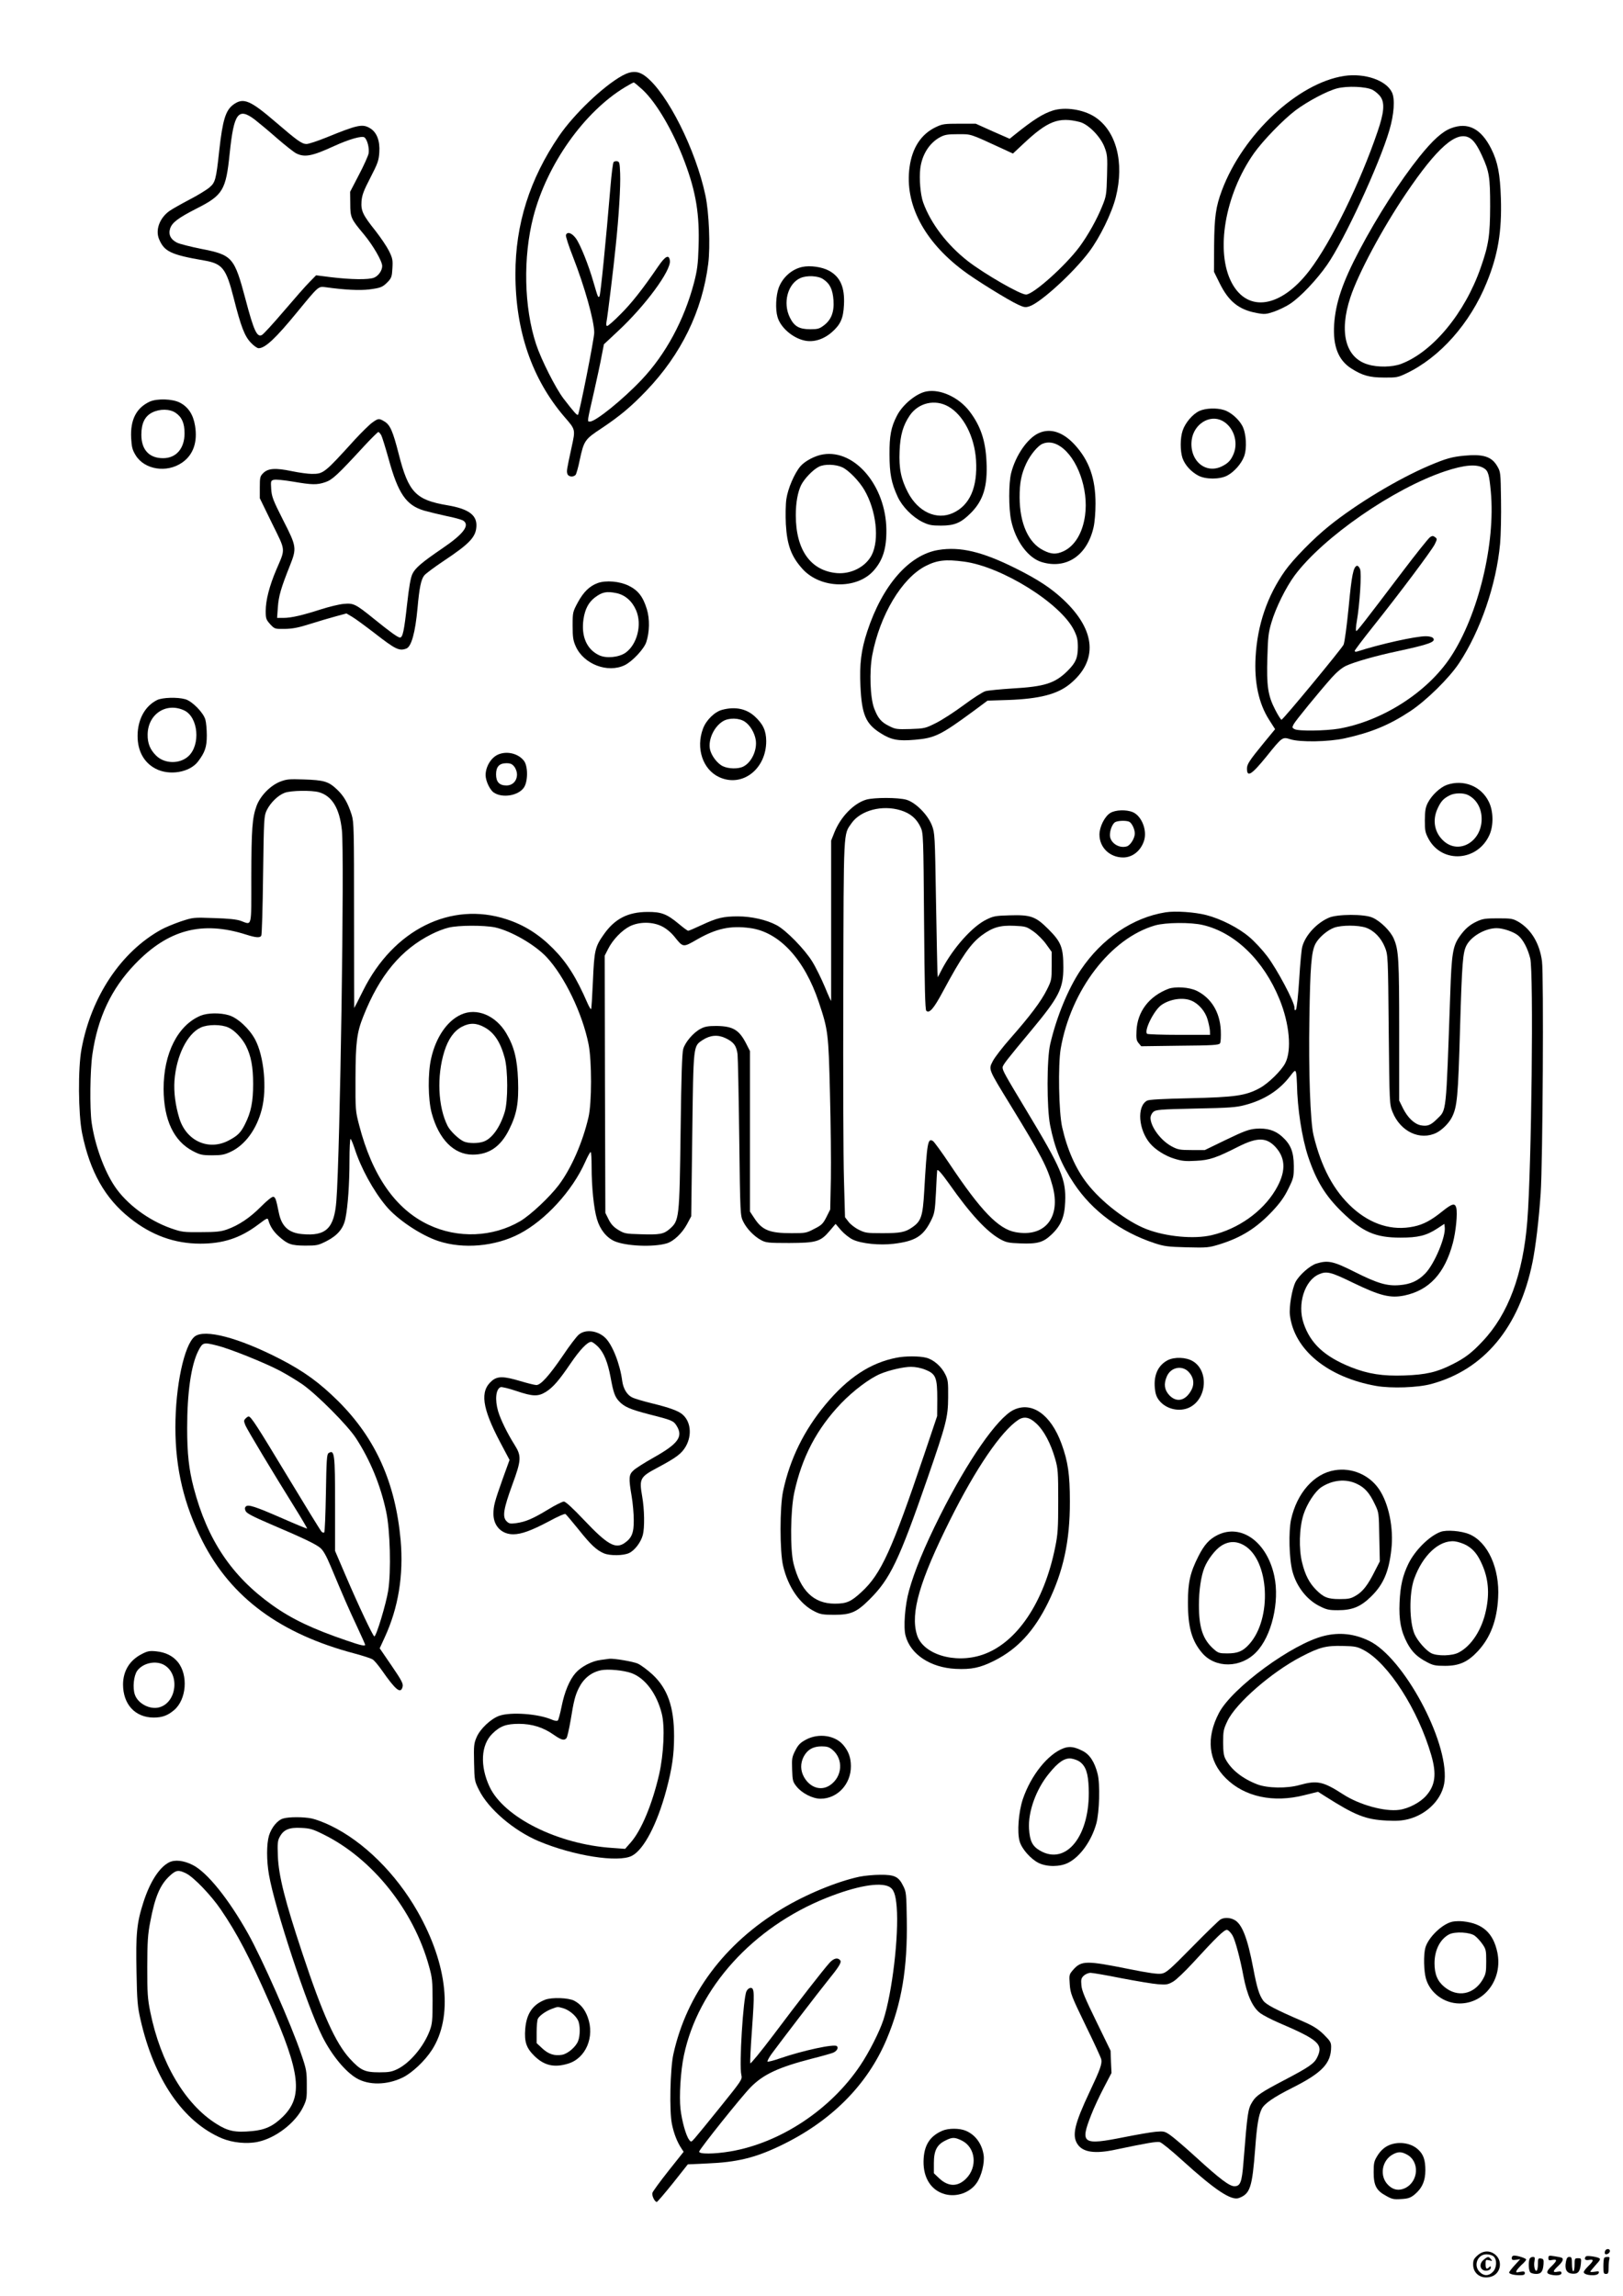 <?xml version="1.0" standalone="no"?>
<!DOCTYPE svg PUBLIC "-//W3C//DTD SVG 20010904//EN"
 "http://www.w3.org/TR/2001/REC-SVG-20010904/DTD/svg10.dtd">
<svg version="1.0" xmlns="http://www.w3.org/2000/svg"
 width="1240pt" height="1754pt" viewBox="0 0 1240 1754"
 preserveAspectRatio="xMidYMid meet">

<g transform="translate(0,1754) scale(0.1,-0.1)"
fill="#000000" stroke="none">
<path d="M4754 16962 c-146 -81 -369 -294 -483 -461 -224 -328 -334 -676 -333
-1056 0 -433 127 -801 374 -1089 86 -99 85 -95 55 -233 -38 -176 -39 -181 -32
-203 7 -23 46 -27 63 -7 5 6 20 57 31 112 32 149 39 159 165 242 145 97 227
166 344 288 267 279 427 608 473 970 17 135 6 391 -21 520 -74 352 -292 785
-458 912 -56 43 -106 44 -178 5z m156 -108 c106 -99 233 -316 320 -548 88
-233 116 -406 107 -656 -4 -129 -10 -174 -35 -271 -75 -284 -216 -546 -401
-741 -142 -150 -350 -318 -393 -318 -23 0 -25 -15 32 235 21 94 47 212 56 263
l18 92 110 103 c206 192 403 459 394 535 -6 51 -34 38 -90 -44 -120 -176 -206
-284 -289 -366 -48 -49 -93 -88 -100 -88 -7 0 -9 11 -5 33 9 49 54 414 70 577
24 226 38 456 34 555 -3 78 -5 90 -22 93 -10 2 -22 0 -28 -6 -5 -5 -16 -90
-24 -188 -34 -409 -76 -830 -84 -838 -11 -11 -11 -10 -46 109 -37 130 -100
287 -134 334 -31 42 -66 54 -76 26 -4 -8 21 -84 54 -168 88 -225 162 -487 162
-578 0 -47 -113 -615 -124 -627 -7 -7 -28 16 -112 125 -60 80 -169 295 -208
413 -93 282 -101 666 -21 975 104 400 388 801 702 990 32 19 61 35 65 35 4 0
34 -25 68 -56z"/>
<path d="M10270 16960 c-354 -54 -773 -445 -934 -873 -47 -125 -58 -204 -60
-421 l-1 -202 43 -87 c69 -140 147 -203 284 -228 59 -11 71 -10 131 10 37 13
94 40 126 62 77 51 201 182 279 294 130 185 402 772 477 1030 36 121 44 239
20 289 -44 93 -208 149 -365 126z m216 -106 c21 -11 49 -35 62 -54 33 -48 26
-122 -23 -265 -133 -392 -356 -846 -521 -1062 -218 -284 -470 -324 -593 -94
-127 239 -53 675 170 991 68 96 223 256 317 327 94 70 241 148 318 168 79 20
219 14 270 -11z"/>
<path d="M1783 16741 c-59 -43 -82 -117 -108 -351 -24 -223 -30 -244 -75 -282
-21 -18 -89 -60 -151 -92 -63 -33 -132 -72 -155 -88 -74 -53 -108 -144 -79
-214 40 -96 91 -120 346 -164 139 -24 167 -61 224 -285 56 -221 84 -293 131
-342 22 -24 49 -43 60 -43 50 0 131 76 297 279 161 196 159 195 215 187 143
-20 258 -26 333 -17 90 12 102 17 144 60 26 28 30 41 33 102 4 62 1 77 -26
132 -17 34 -63 102 -102 152 -98 123 -113 154 -108 227 4 48 16 81 68 181 56
109 64 130 68 193 6 88 -19 153 -70 184 -58 35 -94 28 -334 -70 -67 -27 -136
-50 -152 -50 -35 0 -69 24 -232 164 -199 171 -250 193 -327 137z m164 -115
c32 -25 108 -88 168 -141 61 -53 127 -105 147 -116 65 -33 123 -22 290 55 116
53 215 81 233 66 22 -18 38 -83 31 -123 -4 -19 -37 -93 -74 -163 l-67 -129 1
-90 c0 -106 5 -117 104 -235 70 -84 140 -205 140 -242 0 -34 -28 -75 -62 -89
-41 -17 -177 -15 -333 4 l-110 14 -50 -51 c-28 -28 -116 -128 -197 -223 -81
-95 -156 -177 -167 -182 -37 -20 -62 32 -125 272 -86 323 -100 339 -339 386
-80 16 -163 37 -184 47 -50 25 -68 63 -53 109 15 45 61 80 200 151 204 103
226 141 255 424 32 307 65 352 192 256z"/>
<path d="M8045 16696 c-78 -25 -148 -69 -295 -187 l-36 -29 -130 57 -129 58
-125 0 c-114 0 -130 -2 -180 -26 -112 -53 -181 -158 -201 -307 -38 -280 109
-563 410 -789 86 -66 343 -225 419 -260 46 -21 56 -23 87 -13 86 28 336 257
455 415 83 110 174 296 205 419 67 266 3 508 -162 614 -87 56 -226 77 -318 48z
m205 -88 c65 -17 159 -112 189 -193 21 -55 23 -73 19 -215 -4 -147 -6 -159
-37 -235 -41 -102 -109 -223 -174 -311 -108 -145 -353 -364 -408 -364 -45 0
-317 157 -444 255 -159 124 -284 288 -342 449 -21 59 -31 181 -22 258 13 107
70 197 153 241 34 18 57 22 136 22 103 0 85 6 337 -110 l82 -38 78 73 c188
177 272 209 433 168z"/>
<path d="M11085 16560 c-67 -26 -138 -90 -241 -218 -150 -188 -320 -453 -457
-712 -130 -246 -183 -403 -194 -570 -10 -164 32 -271 130 -334 85 -54 139 -70
252 -70 93 -1 105 1 168 31 258 122 489 383 615 693 87 212 117 392 109 645
-6 186 -24 279 -73 377 -78 156 -179 208 -309 158z m142 -73 c32 -18 60 -58
97 -139 54 -118 61 -161 61 -383 -1 -224 -11 -295 -72 -469 -121 -348 -367
-645 -609 -736 -67 -25 -178 -27 -253 -4 -171 50 -222 246 -134 512 59 180
244 526 424 792 238 352 386 483 486 427z"/>
<path d="M6130 15501 c-80 -17 -150 -79 -180 -158 -22 -59 -27 -164 -10 -223
22 -80 113 -160 205 -181 70 -16 147 8 211 64 66 58 87 105 92 208 7 135 -28
214 -114 261 -53 29 -144 42 -204 29z m160 -94 c51 -34 72 -78 78 -161 6 -90
-17 -149 -74 -192 -33 -25 -46 -29 -103 -29 -85 0 -123 22 -156 89 -56 112
-17 259 80 302 49 22 137 18 175 -9z"/>
<path d="M7079 14550 c-78 -14 -184 -101 -227 -187 -44 -85 -57 -152 -56 -293
0 -148 14 -220 63 -326 35 -75 112 -153 188 -191 50 -24 70 -28 143 -28 103 0
152 21 227 96 96 96 129 205 120 392 -7 162 -46 275 -129 384 -81 107 -223
173 -329 153z m168 -116 c114 -66 198 -228 210 -408 13 -208 -47 -346 -177
-405 -124 -56 -265 8 -343 157 -53 101 -70 184 -64 317 5 121 26 195 78 272
67 97 193 126 296 67z"/>
<path d="M1144 14472 c-103 -48 -149 -139 -142 -278 4 -69 9 -90 34 -131 67
-111 238 -138 355 -57 86 59 120 158 99 283 -14 85 -52 142 -115 175 -57 30
-175 33 -231 8z m197 -85 c48 -32 69 -79 69 -157 0 -116 -64 -190 -164 -190
-106 0 -166 64 -166 179 0 88 27 142 83 170 58 29 133 28 178 -2z"/>
<path d="M9164 14401 c-51 -23 -108 -90 -128 -149 -20 -58 -20 -157 -1 -213
19 -52 65 -103 120 -132 56 -30 164 -30 221 0 54 29 107 89 129 146 23 62 17
175 -13 233 -27 52 -90 107 -141 122 -57 18 -140 14 -187 -7z m174 -75 c86
-45 125 -161 87 -253 -20 -48 -41 -71 -87 -94 -128 -65 -254 45 -233 202 17
120 137 195 233 145z"/>
<path d="M2843 14311 c-21 -15 -79 -72 -129 -126 -237 -261 -242 -265 -332
-265 -27 0 -96 9 -153 21 -125 26 -181 22 -218 -15 -24 -24 -26 -33 -26 -109
l0 -83 93 -191 c107 -217 104 -189 33 -355 -52 -122 -81 -233 -81 -315 0 -58
3 -66 34 -101 35 -37 35 -37 113 -36 60 1 105 10 193 38 63 20 151 46 196 58
l81 22 44 -26 c24 -14 100 -70 169 -123 162 -126 190 -140 245 -119 38 15 68
122 85 309 14 157 27 218 51 249 11 14 77 63 147 110 205 136 252 187 252 275
0 80 -67 125 -220 151 -244 41 -299 98 -374 393 -44 172 -65 221 -108 247 -43
26 -48 25 -95 -9z m71 -98 c7 -16 32 -95 55 -178 73 -266 134 -354 270 -395
39 -11 117 -30 173 -42 57 -11 113 -27 126 -34 55 -35 4 -103 -160 -214 -154
-105 -206 -149 -227 -194 -14 -29 -26 -99 -41 -233 -22 -200 -33 -253 -54
-253 -16 0 -73 41 -198 142 -142 115 -157 122 -232 115 -35 -3 -112 -22 -172
-41 -143 -46 -228 -66 -288 -66 l-49 0 6 83 c6 84 24 146 91 314 54 136 53
147 -51 350 -78 154 -87 179 -91 237 -4 62 -3 65 21 71 13 4 79 -3 145 -14
146 -25 184 -26 248 -4 53 18 92 54 292 271 57 62 108 112 113 112 4 0 15 -12
23 -27z"/>
<path d="M7935 14231 c-85 -39 -176 -170 -210 -306 -19 -76 -19 -268 0 -359
33 -158 130 -289 235 -320 188 -56 346 51 395 266 9 39 15 115 15 181 0 193
-49 330 -160 451 -90 97 -186 128 -275 87z m166 -101 c130 -86 217 -328 189
-527 -18 -134 -79 -234 -165 -274 -55 -25 -92 -24 -153 7 -115 57 -181 205
-182 405 0 111 13 178 51 259 31 66 88 135 124 150 42 18 91 11 136 -20z"/>
<path d="M6289 14069 c-61 -9 -140 -51 -174 -91 -46 -55 -95 -169 -107 -250
-6 -41 -7 -124 -4 -191 9 -162 42 -250 130 -346 137 -148 410 -154 539 -12 72
80 101 172 99 316 -4 332 -240 613 -483 574z m147 -99 c50 -24 129 -106 168
-173 91 -156 116 -379 56 -497 -46 -89 -155 -146 -264 -138 -202 17 -316 176
-316 443 0 95 15 177 41 230 25 49 89 116 134 139 43 23 130 20 181 -4z"/>
<path d="M11185 14059 c-92 -9 -136 -21 -264 -75 -240 -102 -559 -294 -768
-463 -117 -94 -271 -251 -335 -341 -135 -191 -211 -411 -225 -658 -11 -195 24
-356 103 -480 l46 -72 -84 -102 c-114 -139 -131 -166 -131 -199 0 -70 35 -48
148 91 122 152 123 152 183 133 75 -24 294 -20 416 7 204 45 341 102 500 207
123 81 298 253 374 368 163 246 284 599 313 912 6 68 9 218 7 335 -3 211 -3
213 -30 259 -43 72 -107 92 -253 78z m153 -96 c32 -20 40 -48 52 -178 37 -396
-96 -945 -307 -1264 -178 -269 -520 -488 -853 -547 -101 -17 -310 -20 -339 -4
-19 10 -20 13 -7 38 15 28 185 236 290 355 40 44 77 75 110 91 62 29 229 77
391 111 246 53 298 72 274 101 -7 8 -29 14 -55 14 -79 0 -346 -59 -526 -117
-10 -3 -18 -1 -18 5 0 5 64 90 143 189 201 252 442 574 468 624 20 41 20 43 3
56 -15 11 -21 11 -38 0 -12 -8 -108 -128 -214 -268 -300 -396 -342 -449 -350
-449 -5 0 -3 33 4 73 23 132 38 369 25 400 -6 16 -17 27 -24 25 -27 -9 -40
-70 -63 -316 -14 -143 -31 -270 -39 -287 -14 -30 -458 -568 -474 -573 -4 -1
-26 33 -48 76 -56 108 -67 182 -60 401 4 151 8 189 31 266 33 112 110 268 178
360 218 292 754 663 1148 795 150 50 244 57 298 23z"/>
<path d="M7170 13339 c-224 -36 -428 -269 -544 -622 -47 -143 -60 -249 -52
-419 10 -216 40 -287 153 -358 81 -52 135 -62 262 -51 153 13 198 35 451 221
l105 78 160 5 c238 9 373 44 468 121 217 177 201 409 -45 642 -95 90 -198 158
-371 244 -253 126 -421 166 -587 139z m195 -89 c289 -38 740 -319 841 -525 24
-49 29 -72 29 -130 -1 -82 -16 -117 -79 -180 -96 -95 -175 -120 -421 -134 -93
-6 -187 -15 -207 -21 -20 -6 -94 -53 -165 -106 -70 -52 -166 -114 -212 -137
-82 -41 -88 -42 -196 -46 -104 -3 -115 -1 -162 23 -61 30 -85 59 -114 134 -31
81 -38 282 -15 407 58 306 226 588 407 681 88 45 154 53 294 34z"/>
<path d="M4566 13086 c-62 -23 -108 -68 -151 -147 -39 -73 -40 -75 -40 -179 0
-89 4 -113 24 -158 61 -136 244 -206 374 -143 58 28 149 125 165 177 25 77 27
175 4 251 -29 95 -67 144 -139 179 -69 34 -174 43 -237 20z m145 -77 c65 -14
119 -61 149 -131 47 -109 8 -262 -82 -325 -52 -35 -147 -44 -201 -18 -95 45
-138 145 -119 276 12 77 38 127 87 165 56 42 90 49 166 33z"/>
<path d="M1201 12193 c-87 -43 -141 -134 -149 -248 -8 -128 41 -227 137 -277
105 -55 260 -29 324 55 53 70 67 111 67 199 0 46 -5 100 -11 121 -15 54 -102
142 -154 156 -61 17 -174 13 -214 -6z m207 -80 c107 -51 126 -263 31 -350 -67
-61 -183 -58 -246 5 -46 45 -66 94 -65 160 1 157 142 250 280 185z"/>
<path d="M5518 12118 c-58 -15 -123 -79 -147 -144 -56 -149 -2 -312 123 -370
176 -82 361 61 360 276 -1 79 -24 129 -87 187 -65 60 -151 77 -249 51z m173
-91 c40 -27 74 -84 83 -139 12 -76 -31 -171 -94 -203 -38 -20 -113 -19 -157 2
-43 20 -90 83 -99 131 -14 74 32 172 100 213 45 27 123 26 167 -4z"/>
<path d="M3805 11776 c-54 -24 -95 -93 -95 -158 1 -45 33 -113 64 -133 66 -43
185 -23 228 38 32 45 33 162 2 204 -42 57 -131 79 -199 49z m124 -92 c12 -15
21 -41 21 -59 0 -50 -33 -85 -81 -85 -54 0 -79 27 -79 85 0 58 25 85 79 85 31
0 44 -6 60 -26z"/>
<path d="M2140 11569 c-75 -30 -150 -107 -179 -183 -34 -92 -40 -175 -41 -548
0 -393 7 -364 -81 -332 -30 11 -94 18 -204 21 -160 6 -160 5 -255 -26 -52 -18
-120 -46 -150 -63 -306 -170 -533 -511 -607 -910 -28 -147 -25 -497 4 -643 60
-295 175 -499 366 -650 164 -131 341 -195 538 -195 175 0 305 43 442 146 69
52 72 53 78 31 12 -43 38 -84 78 -120 69 -62 95 -71 202 -72 90 0 100 2 165
35 83 43 128 96 143 172 19 92 31 268 31 441 0 92 4 167 8 167 4 0 18 -33 31
-72 47 -148 143 -324 241 -441 85 -102 264 -222 399 -267 190 -63 435 -42 621
56 197 103 402 327 500 546 19 43 38 78 43 78 4 0 7 -51 7 -112 0 -157 17
-321 41 -401 23 -79 73 -141 134 -168 87 -38 296 -47 398 -17 54 16 118 77
156 147 l32 60 8 623 c9 697 7 675 80 724 57 37 115 42 174 14 62 -29 84 -59
92 -123 3 -29 9 -317 13 -642 7 -583 8 -591 30 -636 27 -55 83 -113 137 -142
37 -20 55 -22 215 -22 208 1 239 10 310 94 l44 52 42 -49 c24 -27 64 -59 90
-71 66 -31 203 -45 312 -32 164 20 224 57 283 173 29 58 32 71 40 222 4 89 8
162 9 164 2 16 31 -16 91 -100 163 -232 287 -366 391 -424 46 -25 66 -29 153
-32 130 -5 174 7 236 65 74 69 103 136 107 253 7 171 -27 251 -297 699 -165
274 -181 303 -181 327 0 18 34 61 220 284 211 254 244 318 244 480 0 151 -16
194 -113 291 -99 99 -135 112 -299 107 -105 -3 -123 -6 -175 -32 -108 -52
-254 -216 -341 -381 l-31 -60 -3 40 c-1 22 -6 270 -11 550 -8 496 -9 512 -31
570 -32 82 -124 175 -195 196 -64 18 -245 18 -306 1 -96 -28 -196 -131 -244
-250 l-25 -63 0 -607 c0 -334 0 -611 0 -617 0 -5 -22 42 -48 106 -27 64 -70
152 -97 195 -59 95 -200 239 -272 277 -77 41 -192 67 -295 67 -112 0 -159 -11
-277 -66 -51 -24 -98 -44 -103 -44 -5 0 -37 23 -71 52 -93 77 -134 93 -242 92
-148 -1 -247 -52 -330 -169 -69 -97 -75 -123 -85 -359 -5 -114 -11 -211 -14
-214 -3 -3 -15 17 -27 44 -85 196 -157 311 -263 418 -108 109 -221 180 -356
224 -425 139 -864 -79 -1096 -545 -36 -73 -67 -133 -68 -133 0 0 -1 318 -1
708 0 658 -1 711 -18 767 -29 91 -60 146 -115 197 -63 59 -98 69 -252 74 -110
4 -131 2 -180 -17z m295 -80 c101 -28 159 -122 177 -289 21 -185 -14 -2481
-42 -2832 -16 -211 -79 -272 -261 -255 -104 9 -158 59 -179 165 -21 103 -26
117 -42 120 -10 2 -48 -29 -95 -76 -84 -85 -170 -142 -260 -174 -46 -16 -84
-20 -197 -20 -133 -1 -146 0 -229 29 -173 61 -341 186 -432 323 -81 122 -150
314 -175 485 -15 109 -12 403 6 522 41 281 145 501 326 689 253 263 511 332
848 225 75 -24 106 -26 116 -9 5 7 11 215 14 463 6 439 7 451 28 496 29 58 86
114 137 133 48 18 203 20 260 5z m4447 -139 c74 -23 121 -63 152 -130 20 -44
21 -63 26 -717 4 -503 8 -675 17 -684 23 -23 57 16 127 147 145 270 212 366
298 430 83 61 140 77 249 72 85 -4 92 -6 146 -44 31 -22 75 -66 97 -98 l41
-57 0 -108 c0 -104 -1 -110 -37 -182 -45 -90 -130 -202 -277 -369 -61 -69
-122 -148 -136 -176 -33 -65 -37 -55 137 -339 233 -380 281 -472 319 -612 67
-242 -57 -397 -283 -355 -130 24 -264 163 -503 521 -60 90 -118 169 -127 175
-40 24 -45 -8 -67 -386 -11 -189 -23 -226 -91 -273 -54 -38 -92 -45 -230 -45
-116 0 -130 2 -178 26 -29 14 -65 42 -79 61 l-27 35 -8 287 c-5 157 -7 804 -5
1436 3 1262 0 1196 63 1287 69 98 234 142 376 98z m-1825 -886 c32 -16 68 -45
95 -78 68 -85 65 -85 176 -21 144 82 252 106 401 86 223 -29 417 -237 527
-567 71 -212 74 -237 85 -694 6 -228 9 -522 7 -652 l-5 -237 -29 -58 c-26 -51
-37 -62 -93 -90 -60 -32 -68 -33 -174 -33 -168 0 -224 23 -284 115 l-33 50 0
613 0 613 -29 57 c-54 105 -100 133 -226 135 -63 0 -89 -4 -121 -21 -55 -28
-119 -102 -134 -155 -9 -30 -15 -212 -20 -622 -9 -677 -10 -688 -84 -753 -45
-39 -75 -45 -223 -40 -113 3 -123 5 -169 33 -36 22 -56 44 -74 80 l-25 50 -3
982 -2 983 26 51 c35 70 105 143 167 174 72 35 172 35 244 -1z m-1275 -8 c122
-27 302 -130 394 -227 137 -147 274 -430 321 -667 25 -128 25 -447 -1 -557
-45 -193 -131 -389 -226 -516 -70 -93 -215 -229 -295 -277 -210 -123 -477
-134 -700 -28 -253 119 -431 375 -531 761 -28 107 -29 116 -28 360 1 273 10
347 60 472 124 313 288 510 521 627 39 20 98 43 130 50 76 19 270 19 355 2z"/>
<path d="M1534 9782 c-175 -72 -285 -289 -284 -561 1 -236 78 -398 224 -474
54 -28 70 -32 146 -32 72 0 94 4 143 27 110 52 198 172 237 324 41 158 17 407
-51 534 -44 82 -133 165 -201 185 -67 20 -162 18 -214 -3z m211 -91 c46 -20
105 -82 134 -139 39 -77 55 -161 55 -292 0 -136 -16 -215 -61 -305 -33 -67
-57 -91 -128 -128 -153 -79 -322 -2 -375 171 -30 98 -43 198 -37 287 14 191
98 359 201 406 54 25 157 25 211 0z"/>
<path d="M3523 9790 c-107 -48 -193 -174 -229 -335 -26 -113 -24 -312 4 -417
54 -200 169 -318 313 -318 124 0 213 60 278 190 60 120 75 204 69 379 -6 163
-30 257 -91 360 -81 135 -226 195 -344 141z m178 -97 c74 -40 122 -112 155
-234 25 -92 26 -330 0 -414 -36 -118 -98 -204 -163 -226 -42 -14 -109 -14
-146 0 -38 15 -106 79 -127 120 -74 146 -84 382 -25 570 30 95 74 156 134 188
59 31 111 30 172 -4z"/>
<path d="M11053 11544 c-51 -19 -114 -78 -144 -136 -18 -35 -22 -61 -23 -133
0 -81 3 -95 29 -144 104 -190 375 -171 465 32 32 73 30 181 -5 252 -58 120
-194 174 -322 129z m165 -78 c64 -33 102 -101 102 -182 0 -172 -171 -273 -288
-170 -72 63 -91 160 -48 251 25 54 44 75 91 99 37 20 107 21 143 2z"/>
<path d="M8483 11330 c-43 -26 -83 -106 -83 -165 0 -99 79 -175 181 -175 71 0
134 50 159 126 27 79 -17 191 -85 220 -50 21 -133 18 -172 -6z m142 -66 c21
-8 45 -56 45 -91 0 -36 -33 -89 -60 -98 -60 -19 -130 27 -130 86 0 37 17 81
37 97 18 13 80 16 108 6z"/>
<path d="M8905 10571 c-251 -40 -486 -200 -648 -440 -96 -143 -185 -359 -233
-566 -27 -113 -27 -488 -1 -620 35 -176 86 -301 182 -445 139 -210 356 -370
615 -456 76 -25 102 -28 248 -32 156 -4 168 -2 250 23 167 52 283 125 405 255
55 59 89 105 119 167 41 83 43 90 43 177 -1 109 -24 165 -91 225 -54 48 -114
65 -199 59 -54 -5 -90 -18 -227 -84 l-163 -79 -100 0 c-89 0 -106 3 -151 27
-84 44 -163 150 -164 219 0 14 9 34 21 45 19 17 45 20 323 26 257 5 312 9 378
27 145 38 259 110 341 216 39 51 43 53 49 32 3 -12 6 -51 7 -87 3 -187 38
-413 86 -557 62 -184 131 -297 257 -420 158 -154 255 -197 448 -197 134 0 197
15 280 69 l55 36 3 -25 c9 -73 -79 -283 -150 -355 -55 -56 -111 -81 -196 -88
-95 -8 -169 14 -344 102 -161 81 -202 90 -290 63 -50 -15 -132 -88 -160 -141
-27 -54 -50 -189 -43 -252 32 -266 288 -476 660 -542 115 -20 318 -13 420 15
404 109 673 433 774 932 24 120 48 319 62 525 16 234 24 1670 10 1773 -18 135
-82 242 -179 300 -44 25 -55 27 -157 27 -94 0 -117 -3 -160 -23 -57 -26 -94
-59 -136 -119 -49 -71 -59 -132 -69 -438 -33 -934 -27 -879 -102 -954 -48 -47
-72 -56 -123 -47 -49 10 -99 57 -135 128 l-30 61 0 531 c0 549 -4 621 -42 707
-24 56 -100 132 -161 159 -62 29 -273 28 -336 -1 -93 -41 -177 -133 -201 -219
-6 -19 -17 -133 -24 -254 -8 -125 -19 -223 -25 -229 -8 -8 -11 -4 -11 16 0 43
-133 293 -208 392 -37 49 -99 116 -138 148 -82 70 -218 139 -328 167 -89 23
-237 33 -311 21z m285 -97 c245 -57 465 -270 586 -568 76 -186 94 -388 44
-486 -29 -58 -131 -157 -196 -192 -107 -58 -189 -69 -529 -77 -217 -5 -317
-10 -332 -19 -79 -44 -65 -224 25 -328 40 -47 117 -95 184 -115 58 -18 87 -21
167 -16 102 5 153 22 326 110 143 71 212 70 282 -7 79 -88 78 -193 -4 -329
-99 -164 -284 -295 -485 -342 -134 -32 -349 -12 -499 46 -150 58 -346 209
-455 351 -86 111 -151 259 -189 428 -26 115 -32 475 -11 600 78 447 381 843
721 941 79 23 274 25 365 3z m1245 -20 c63 -22 117 -78 146 -150 23 -59 24
-61 29 -629 6 -570 6 -570 29 -629 60 -150 210 -221 336 -159 43 22 94 72 117
117 41 80 48 153 63 681 15 505 21 578 49 633 37 71 144 132 231 132 49 0 131
-28 165 -57 37 -31 72 -98 91 -173 27 -105 10 -1602 -22 -2005 -32 -409 -146
-715 -343 -922 -82 -88 -137 -129 -232 -176 -116 -59 -200 -78 -364 -84 -166
-6 -279 12 -410 64 -201 81 -308 180 -360 334 -50 146 7 328 117 375 59 26 91
18 263 -66 205 -99 283 -118 390 -96 189 40 308 168 370 401 23 86 37 227 26
269 -10 39 -33 32 -110 -30 -82 -66 -142 -98 -214 -113 -165 -35 -327 15 -469
143 -143 130 -239 310 -298 556 -24 102 -38 483 -31 895 6 392 15 504 46 565
25 48 91 105 144 124 57 20 181 20 241 0z"/>
<path d="M8928 9987 c-148 -56 -239 -174 -245 -322 -3 -58 0 -74 16 -93 l20
-24 296 4 c249 2 297 5 306 18 6 9 8 51 6 100 -7 139 -73 247 -185 302 -57 27
-160 34 -214 15z m175 -91 c55 -23 105 -81 123 -143 9 -31 17 -70 18 -87 l1
-31 -237 0 c-130 0 -240 4 -244 8 -25 24 52 178 108 219 66 47 167 62 231 34z"/>
<path d="M4422 7345 c-17 -14 -72 -86 -122 -161 -106 -155 -169 -224 -202
-224 -13 0 -68 14 -122 30 -127 38 -174 39 -217 3 -94 -79 -77 -206 63 -471
l71 -134 -51 -141 c-64 -180 -72 -211 -72 -272 0 -91 62 -155 151 -155 62 0
139 28 275 100 62 34 118 59 124 55 5 -3 50 -56 100 -118 94 -118 138 -159
195 -183 47 -19 148 -18 192 3 42 20 89 81 104 137 15 56 13 195 -5 297 -23
133 -16 147 114 216 148 79 187 108 220 165 49 87 37 193 -29 246 -32 26 -99
50 -225 81 -70 17 -141 38 -157 47 -39 19 -67 67 -75 124 -17 132 -76 280
-131 332 -58 55 -151 66 -201 23z m149 -94 c44 -47 72 -116 94 -232 21 -116
33 -149 64 -182 39 -43 85 -63 232 -101 174 -44 185 -49 209 -88 51 -83 11
-137 -178 -243 -66 -37 -135 -81 -151 -96 -37 -33 -39 -58 -15 -199 9 -52 16
-134 16 -181 1 -99 -15 -138 -72 -177 -69 -46 -131 -10 -308 177 -87 92 -141
141 -154 141 -11 0 -66 -27 -121 -61 -117 -71 -172 -94 -244 -104 -45 -6 -54
-4 -73 15 -33 33 -23 94 44 278 70 190 71 220 17 306 -55 87 -106 192 -125
255 -26 89 -18 170 19 185 9 3 63 -10 119 -29 127 -43 167 -44 227 -7 55 35
100 87 189 218 71 104 128 164 157 164 9 0 33 -18 54 -39z"/>
<path d="M1488 7331 c-81 -64 -148 -380 -148 -695 0 -315 66 -591 207 -869
220 -432 595 -708 1163 -858 63 -17 125 -37 137 -45 12 -7 43 -44 69 -81 109
-156 146 -185 160 -127 6 22 -8 49 -84 160 l-91 133 38 83 c105 227 145 475
122 743 -40 440 -191 776 -475 1060 -144 143 -264 230 -446 324 -317 163 -576
231 -652 172z m173 -70 c99 -25 362 -131 478 -192 51 -27 130 -75 175 -106
114 -82 340 -309 405 -408 109 -167 188 -359 231 -560 31 -141 39 -459 16
-605 -16 -101 -91 -350 -106 -350 -10 0 -124 242 -219 464 l-81 189 0 353 c0
390 -4 423 -50 394 -13 -8 -16 -57 -20 -304 -3 -162 -8 -298 -13 -302 -4 -4
-14 -1 -21 7 -8 8 -125 199 -261 424 -232 384 -277 455 -296 455 -4 0 -15 -7
-23 -16 -14 -14 -14 -19 -1 -52 16 -37 207 -355 379 -631 53 -85 94 -156 93
-158 -2 -1 -86 33 -188 78 -211 92 -263 109 -281 91 -8 -8 -9 -18 -1 -35 8
-17 54 -41 184 -97 256 -109 350 -154 386 -184 22 -18 46 -60 79 -139 103
-246 138 -326 200 -458 35 -75 64 -140 64 -143 0 -12 -34 -5 -138 31 -264 90
-422 165 -572 272 -310 221 -496 499 -600 896 -37 141 -50 261 -50 457 0 271
30 480 85 589 34 66 39 67 146 40z"/>
<path d="M6851 7169 c-201 -39 -373 -152 -545 -359 -163 -196 -271 -415 -323
-660 -26 -121 -26 -462 0 -571 38 -163 129 -294 242 -349 43 -22 64 -25 150
-25 124 0 169 19 265 114 161 159 227 297 447 931 143 414 156 463 157 615 1
117 -1 135 -22 177 -30 61 -90 113 -147 127 -51 13 -160 13 -224 0z m219 -92
c80 -32 91 -59 91 -225 l-1 -129 -99 -294 c-247 -731 -329 -912 -479 -1050
-80 -74 -113 -89 -204 -89 -161 0 -262 98 -315 305 -27 107 -24 404 5 542 59
273 173 490 360 685 94 97 215 188 297 223 69 29 178 54 235 54 34 0 76 -8
110 -22z"/>
<path d="M8922 7150 c-73 -38 -108 -112 -99 -212 4 -43 12 -68 32 -94 53 -69
158 -93 235 -54 132 67 146 281 22 353 -51 30 -138 33 -190 7z m158 -88 c39
-40 48 -91 23 -139 -44 -84 -114 -100 -170 -40 -37 41 -43 84 -19 141 29 71
114 90 166 38z"/>
<path d="M7742 6769 c-123 -61 -350 -388 -561 -809 -118 -235 -196 -425 -236
-571 -31 -110 -44 -281 -26 -345 38 -142 190 -242 381 -252 122 -6 189 8 298
63 176 89 301 224 408 440 118 240 169 474 168 775 0 206 -14 305 -64 442 -82
224 -228 326 -368 257z m177 -104 c57 -53 109 -151 143 -270 21 -74 23 -99 23
-320 0 -209 -3 -255 -23 -353 -85 -423 -294 -733 -555 -822 -212 -72 -458 3
-502 154 -50 166 21 409 254 876 197 394 389 676 521 764 45 29 86 21 139 -29z"/>
<path d="M10197 6309 c-157 -25 -288 -173 -333 -376 -20 -92 -15 -302 11 -398
31 -115 110 -216 207 -264 53 -27 72 -31 139 -31 111 0 174 26 254 104 94 92
136 189 155 359 19 164 -20 354 -95 463 -75 109 -208 165 -338 143z m168 -103
c61 -28 98 -69 139 -156 31 -64 31 -67 34 -251 l4 -186 -38 -74 c-52 -105 -92
-157 -144 -187 -38 -23 -56 -27 -125 -27 -90 0 -122 13 -179 70 -52 52 -84
113 -107 206 -27 106 -23 267 10 370 26 81 87 175 135 208 85 56 187 67 271
27z"/>
<path d="M11005 5838 c-85 -32 -193 -139 -244 -242 -44 -91 -62 -167 -68 -296
-6 -135 10 -220 59 -312 36 -67 76 -106 151 -145 45 -24 64 -28 137 -28 109 0
174 29 252 113 95 103 145 234 154 407 13 223 -78 425 -219 485 -60 26 -176
36 -222 18z m201 -103 c52 -30 85 -71 118 -147 47 -106 57 -217 30 -345 -30
-149 -111 -275 -209 -326 -50 -27 -164 -29 -211 -5 -42 23 -102 92 -126 144
-41 94 -43 311 -4 422 65 182 192 300 310 288 26 -3 68 -17 92 -31z"/>
<path d="M9302 5814 c-63 -31 -102 -75 -146 -162 -63 -124 -80 -200 -80 -352
0 -189 29 -294 109 -387 101 -118 295 -116 412 6 118 120 181 385 139 581 -55
261 -253 404 -434 314z m204 -79 c192 -113 215 -559 38 -755 -49 -54 -87 -70
-168 -70 -59 0 -69 3 -102 32 -84 74 -114 163 -114 338 0 110 16 221 42 285
24 61 83 138 127 166 58 38 117 39 177 4z"/>
<path d="M10117 5044 c-241 -58 -703 -396 -804 -589 -100 -191 -81 -367 53
-499 143 -142 363 -189 599 -129 l105 26 52 -33 c233 -148 311 -179 473 -187
75 -4 116 -1 165 11 150 39 265 161 277 295 28 306 -315 941 -577 1067 -111
54 -225 67 -343 38z m303 -109 c187 -100 414 -454 515 -802 42 -144 31 -231
-39 -310 -46 -52 -133 -98 -206 -108 -112 -15 -304 38 -429 119 -152 98 -197
108 -331 71 -98 -28 -247 -25 -325 5 -113 44 -198 111 -242 193 -13 24 -18 55
-18 127 0 87 3 101 33 164 64 135 337 373 562 490 142 74 190 86 320 83 94 -2
111 -6 160 -32z"/>
<path d="M1083 4905 c-92 -47 -142 -128 -143 -231 0 -153 92 -253 233 -254 66
0 107 15 156 56 96 80 111 269 29 369 -39 47 -94 74 -165 81 -50 5 -66 2 -110
-21z m174 -85 c117 -71 93 -282 -37 -321 -72 -22 -167 27 -190 97 -18 53 -8
144 18 181 44 61 145 82 209 43z"/>
<path d="M4589 4860 c-67 -8 -149 -51 -191 -99 -47 -53 -85 -145 -107 -255
-11 -55 -24 -103 -29 -108 -6 -6 -25 -3 -48 7 -103 44 -310 59 -398 29 -64
-22 -148 -100 -175 -165 -20 -46 -22 -65 -19 -193 3 -138 4 -142 38 -210 72
-145 266 -310 455 -390 266 -112 609 -166 713 -112 91 47 193 242 263 503 44
165 59 269 59 411 0 223 -49 363 -165 471 -38 35 -88 72 -112 83 -36 16 -184
41 -218 37 -5 -1 -35 -5 -66 -9z m237 -101 c104 -39 192 -157 230 -309 25 -97
15 -308 -20 -464 -53 -229 -136 -428 -217 -520 l-43 -49 -97 7 c-415 27 -829
233 -939 468 -74 159 -66 319 22 405 59 58 105 75 203 75 99 0 186 -27 265
-83 59 -41 81 -47 98 -26 6 7 20 69 32 138 23 143 34 188 62 244 37 74 94 120
168 136 54 12 176 0 236 -22z"/>
<path d="M6159 4252 c-43 -23 -59 -38 -82 -82 -26 -51 -28 -62 -25 -147 3 -85
5 -94 34 -130 42 -52 123 -93 183 -93 129 0 233 112 232 249 0 64 -18 114 -58
161 -62 74 -187 93 -284 42z m202 -79 c85 -72 75 -206 -20 -270 -68 -46 -152
-19 -198 62 -28 50 -29 104 -3 156 28 53 72 79 137 79 41 0 58 -5 84 -27z"/>
<path d="M8127 4186 c-120 -44 -251 -207 -313 -391 -32 -98 -44 -250 -24 -320
16 -58 85 -136 146 -166 64 -31 162 -30 224 1 92 46 179 167 216 300 24 88 30
302 10 380 -23 91 -61 149 -116 176 -62 31 -98 36 -143 20z m122 -103 c47 -35
65 -87 69 -205 13 -358 -171 -592 -373 -474 -58 34 -77 73 -83 166 -8 131 54
303 153 423 70 87 120 120 169 114 22 -3 51 -14 65 -24z"/>
<path d="M2164 3649 c-44 -12 -90 -69 -109 -131 -19 -65 -19 -191 0 -299 44
-254 291 -1002 407 -1234 71 -142 175 -269 262 -320 93 -55 233 -53 352 5 72
35 170 127 224 211 162 251 121 651 -109 1056 -166 292 -414 537 -666 658 -49
24 -114 48 -143 54 -63 13 -174 13 -218 0z m310 -123 c371 -184 685 -576 803
-1003 25 -89 28 -113 28 -268 0 -149 -3 -177 -22 -227 -45 -120 -149 -244
-244 -292 -45 -22 -66 -26 -141 -26 -111 0 -143 15 -225 104 -110 121 -208
338 -363 806 -132 397 -181 590 -187 740 -4 100 -2 120 15 150 29 54 72 72
163 67 68 -3 89 -9 173 -51z"/>
<path d="M1292 3314 c-75 -38 -147 -150 -197 -307 -50 -156 -58 -238 -52 -530
4 -222 8 -265 30 -362 104 -459 326 -783 622 -909 82 -34 191 -45 275 -27 137
29 287 145 346 266 27 56 29 68 28 170 0 102 -3 119 -43 235 -75 223 -299 729
-406 920 -150 267 -313 469 -423 524 -69 35 -136 42 -180 20z m131 -85 c59
-30 190 -167 263 -274 127 -186 218 -360 375 -717 236 -535 256 -715 98 -869
-73 -71 -135 -99 -234 -108 -127 -12 -183 -1 -271 55 -239 149 -427 466 -506
856 -20 99 -23 142 -23 343 1 194 4 248 23 345 36 192 76 285 151 353 47 43
66 45 124 16z"/>
<path d="M6565 3204 c-172 -37 -409 -135 -591 -245 -438 -264 -728 -652 -829
-1109 -25 -111 -32 -442 -11 -537 15 -72 39 -134 72 -184 l17 -26 -116 -146
c-64 -81 -119 -156 -122 -167 -7 -21 17 -70 33 -70 5 0 60 65 123 143 l114
144 150 7 c224 9 363 43 550 132 392 186 672 466 820 819 114 271 159 540 153
910 -3 198 -4 213 -27 258 -35 72 -66 87 -176 86 -49 0 -121 -7 -160 -15z
m228 -76 c35 -18 50 -58 58 -156 17 -218 -34 -653 -102 -862 -30 -91 -110
-249 -177 -348 -226 -337 -610 -591 -991 -656 -125 -21 -244 -22 -239 -1 5 22
323 420 393 491 97 99 214 153 470 219 72 18 142 38 158 44 30 12 45 37 31 51
-19 19 -262 -34 -431 -92 -51 -18 -95 -29 -99 -26 -3 4 11 31 32 60 65 89 364
479 424 553 91 112 112 146 99 161 -19 23 -48 16 -80 -18 -44 -48 -240 -299
-434 -558 -93 -123 -171 -218 -173 -211 -2 7 3 122 13 255 20 283 19 321 -10
321 -11 0 -25 -11 -32 -26 -25 -53 -57 -563 -39 -639 8 -34 4 -40 -157 -240
-91 -113 -179 -221 -196 -240 -30 -34 -31 -35 -46 -15 -24 31 -55 141 -66 235
-11 97 1 292 26 409 108 516 527 979 1090 1204 226 90 405 122 478 85z"/>
<path d="M9325 2878 c-11 -6 -108 -100 -215 -209 -173 -176 -200 -199 -235
-205 -29 -5 -96 4 -250 35 -327 66 -363 65 -426 -6 -31 -36 -31 -38 -26 -111
5 -69 13 -90 120 -311 64 -130 118 -248 121 -262 7 -34 -8 -77 -90 -250 -114
-242 -134 -329 -94 -394 40 -66 134 -80 295 -45 233 49 313 63 336 57 14 -3
90 -65 169 -137 255 -231 377 -312 436 -290 86 33 101 80 124 380 13 177 26
253 50 301 21 41 91 89 230 159 231 116 300 188 300 315 0 34 -7 45 -57 95
-45 43 -80 65 -158 99 -215 93 -281 128 -304 159 -31 44 -47 95 -76 247 -44
232 -86 340 -145 370 -34 18 -77 19 -105 3z m92 -123 c21 -37 59 -180 83 -310
28 -147 71 -241 130 -284 22 -16 84 -48 137 -71 308 -132 345 -165 297 -265
-22 -47 -62 -75 -247 -172 -180 -94 -220 -121 -248 -167 -35 -56 -38 -79 -69
-466 -12 -151 -24 -180 -69 -180 -38 0 -111 55 -296 224 -82 75 -170 150 -195
167 -42 29 -49 30 -110 25 -36 -3 -144 -22 -240 -41 -320 -64 -340 -51 -253
170 19 50 62 142 95 205 l60 115 -4 85 -3 85 -109 224 c-86 176 -111 235 -114
276 -4 45 -1 55 19 74 12 11 35 21 51 21 15 0 121 -18 235 -41 115 -22 240
-43 280 -46 65 -5 76 -3 116 20 24 14 90 77 147 139 188 205 244 259 265 256
11 -2 29 -21 42 -43z"/>
<path d="M11098 2861 c-78 -16 -185 -119 -208 -199 -15 -54 -12 -181 5 -238
32 -109 139 -187 255 -188 193 -1 332 186 290 390 -31 148 -112 221 -260 237
-25 3 -62 2 -82 -2z m170 -108 c15 -11 41 -39 57 -62 28 -40 30 -49 30 -134 0
-83 -3 -97 -28 -140 -67 -113 -192 -137 -291 -55 -53 43 -76 97 -76 181 0 101
43 185 112 221 45 23 159 17 196 -11z"/>
<path d="M4166 2265 c-96 -37 -143 -106 -153 -222 -8 -100 8 -148 71 -209 74
-72 150 -90 255 -58 137 40 207 206 151 356 -22 60 -55 100 -103 125 -44 23
-170 27 -221 8z m136 -65 c44 -13 93 -52 113 -91 19 -35 19 -119 1 -162 -18
-44 -78 -95 -121 -103 -58 -10 -103 4 -151 48 l-44 41 0 84 c0 46 4 93 10 103
13 25 64 60 109 76 44 16 39 16 83 4z"/>
<path d="M7200 1264 c-98 -42 -142 -114 -144 -234 -2 -129 60 -223 164 -251
90 -24 191 12 242 86 37 53 62 154 53 214 -13 86 -64 155 -137 185 -47 20
-132 20 -178 0z m150 -76 c104 -53 120 -201 31 -290 -64 -64 -135 -63 -205 2
l-41 39 0 78 c0 95 23 140 88 172 53 27 72 26 127 -1z"/>
<path d="M10599 1147 c-29 -16 -54 -40 -74 -72 -27 -43 -30 -57 -30 -129 0
-101 21 -140 96 -180 44 -25 59 -28 115 -24 52 3 70 9 101 34 57 47 83 104 83
186 0 79 -15 122 -56 159 -59 54 -161 65 -235 26z m150 -65 c99 -53 90 -207
-15 -257 -46 -21 -89 -14 -126 22 -72 68 -52 192 37 238 39 20 63 19 104 -3z"/>
<path d="M12263 345 c-3 -9 -3 -18 0 -22 10 -10 37 6 37 22 0 20 -29 20 -37 0z"/>
<path d="M11288 311 c-27 -24 -33 -36 -33 -69 0 -73 66 -116 140 -92 67 22 87
110 36 161 -41 40 -98 41 -143 0z m124 -8 c27 -25 24 -88 -7 -118 -31 -32 -69
-32 -100 0 -50 49 -17 135 52 135 20 0 45 -7 55 -17z"/>
<path d="M11334 277 c-44 -38 -19 -94 35 -80 12 3 21 12 21 21 0 12 -3 13 -12
4 -20 -20 -28 -14 -28 23 0 34 1 35 28 29 24 -7 26 -6 13 9 -18 22 -25 21 -57
-6z"/>
<path d="M11550 292 c0 -15 6 -18 33 -14 l32 5 -42 -46 c-24 -26 -43 -51 -43
-56 0 -11 36 -21 83 -21 27 0 37 4 37 16 0 13 -7 15 -36 10 -32 -7 -34 -5 -26
11 6 10 24 30 41 46 17 15 31 31 31 37 0 9 -62 30 -92 30 -11 0 -18 -8 -18
-18z"/>
<path d="M11830 291 c0 -17 4 -20 30 -14 39 7 38 -5 -5 -47 -41 -39 -44 -55
-12 -64 44 -12 87 -7 87 10 0 13 -7 15 -30 11 -39 -8 -38 4 5 44 34 32 43 53
28 62 -5 3 -29 8 -55 12 -44 7 -48 6 -48 -14z"/>
<path d="M12117 304 c-18 -19 -6 -33 23 -27 39 7 38 -5 -5 -47 -19 -19 -35
-39 -35 -46 0 -26 104 -34 114 -8 5 14 1 16 -29 11 -19 -3 -35 -3 -35 0 0 3
19 26 41 51 32 34 39 46 28 52 -22 12 -94 22 -102 14z"/>
<path d="M11686 284 c-10 -27 -7 -89 6 -102 7 -7 27 -12 45 -12 38 0 52 20 56
77 2 33 -1 38 -20 41 -21 3 -23 -1 -23 -42 0 -25 -4 -48 -10 -51 -13 -8 -24
39 -16 75 4 25 2 30 -13 30 -10 0 -22 -7 -25 -16z"/>
<path d="M11964 263 c-11 -57 5 -87 47 -91 44 -4 60 13 67 73 4 43 4 45 -22
45 -25 0 -26 -3 -26 -50 0 -27 -4 -50 -10 -50 -5 0 -10 25 -10 55 0 48 -3 55
-20 55 -14 0 -21 -9 -26 -37z"/>
<path d="M12257 293 c-4 -3 -7 -33 -7 -65 0 -51 2 -58 20 -58 17 0 20 7 20 49
0 27 3 56 6 65 4 11 0 16 -13 16 -11 0 -23 -3 -26 -7z"/>
</g>
</svg>
